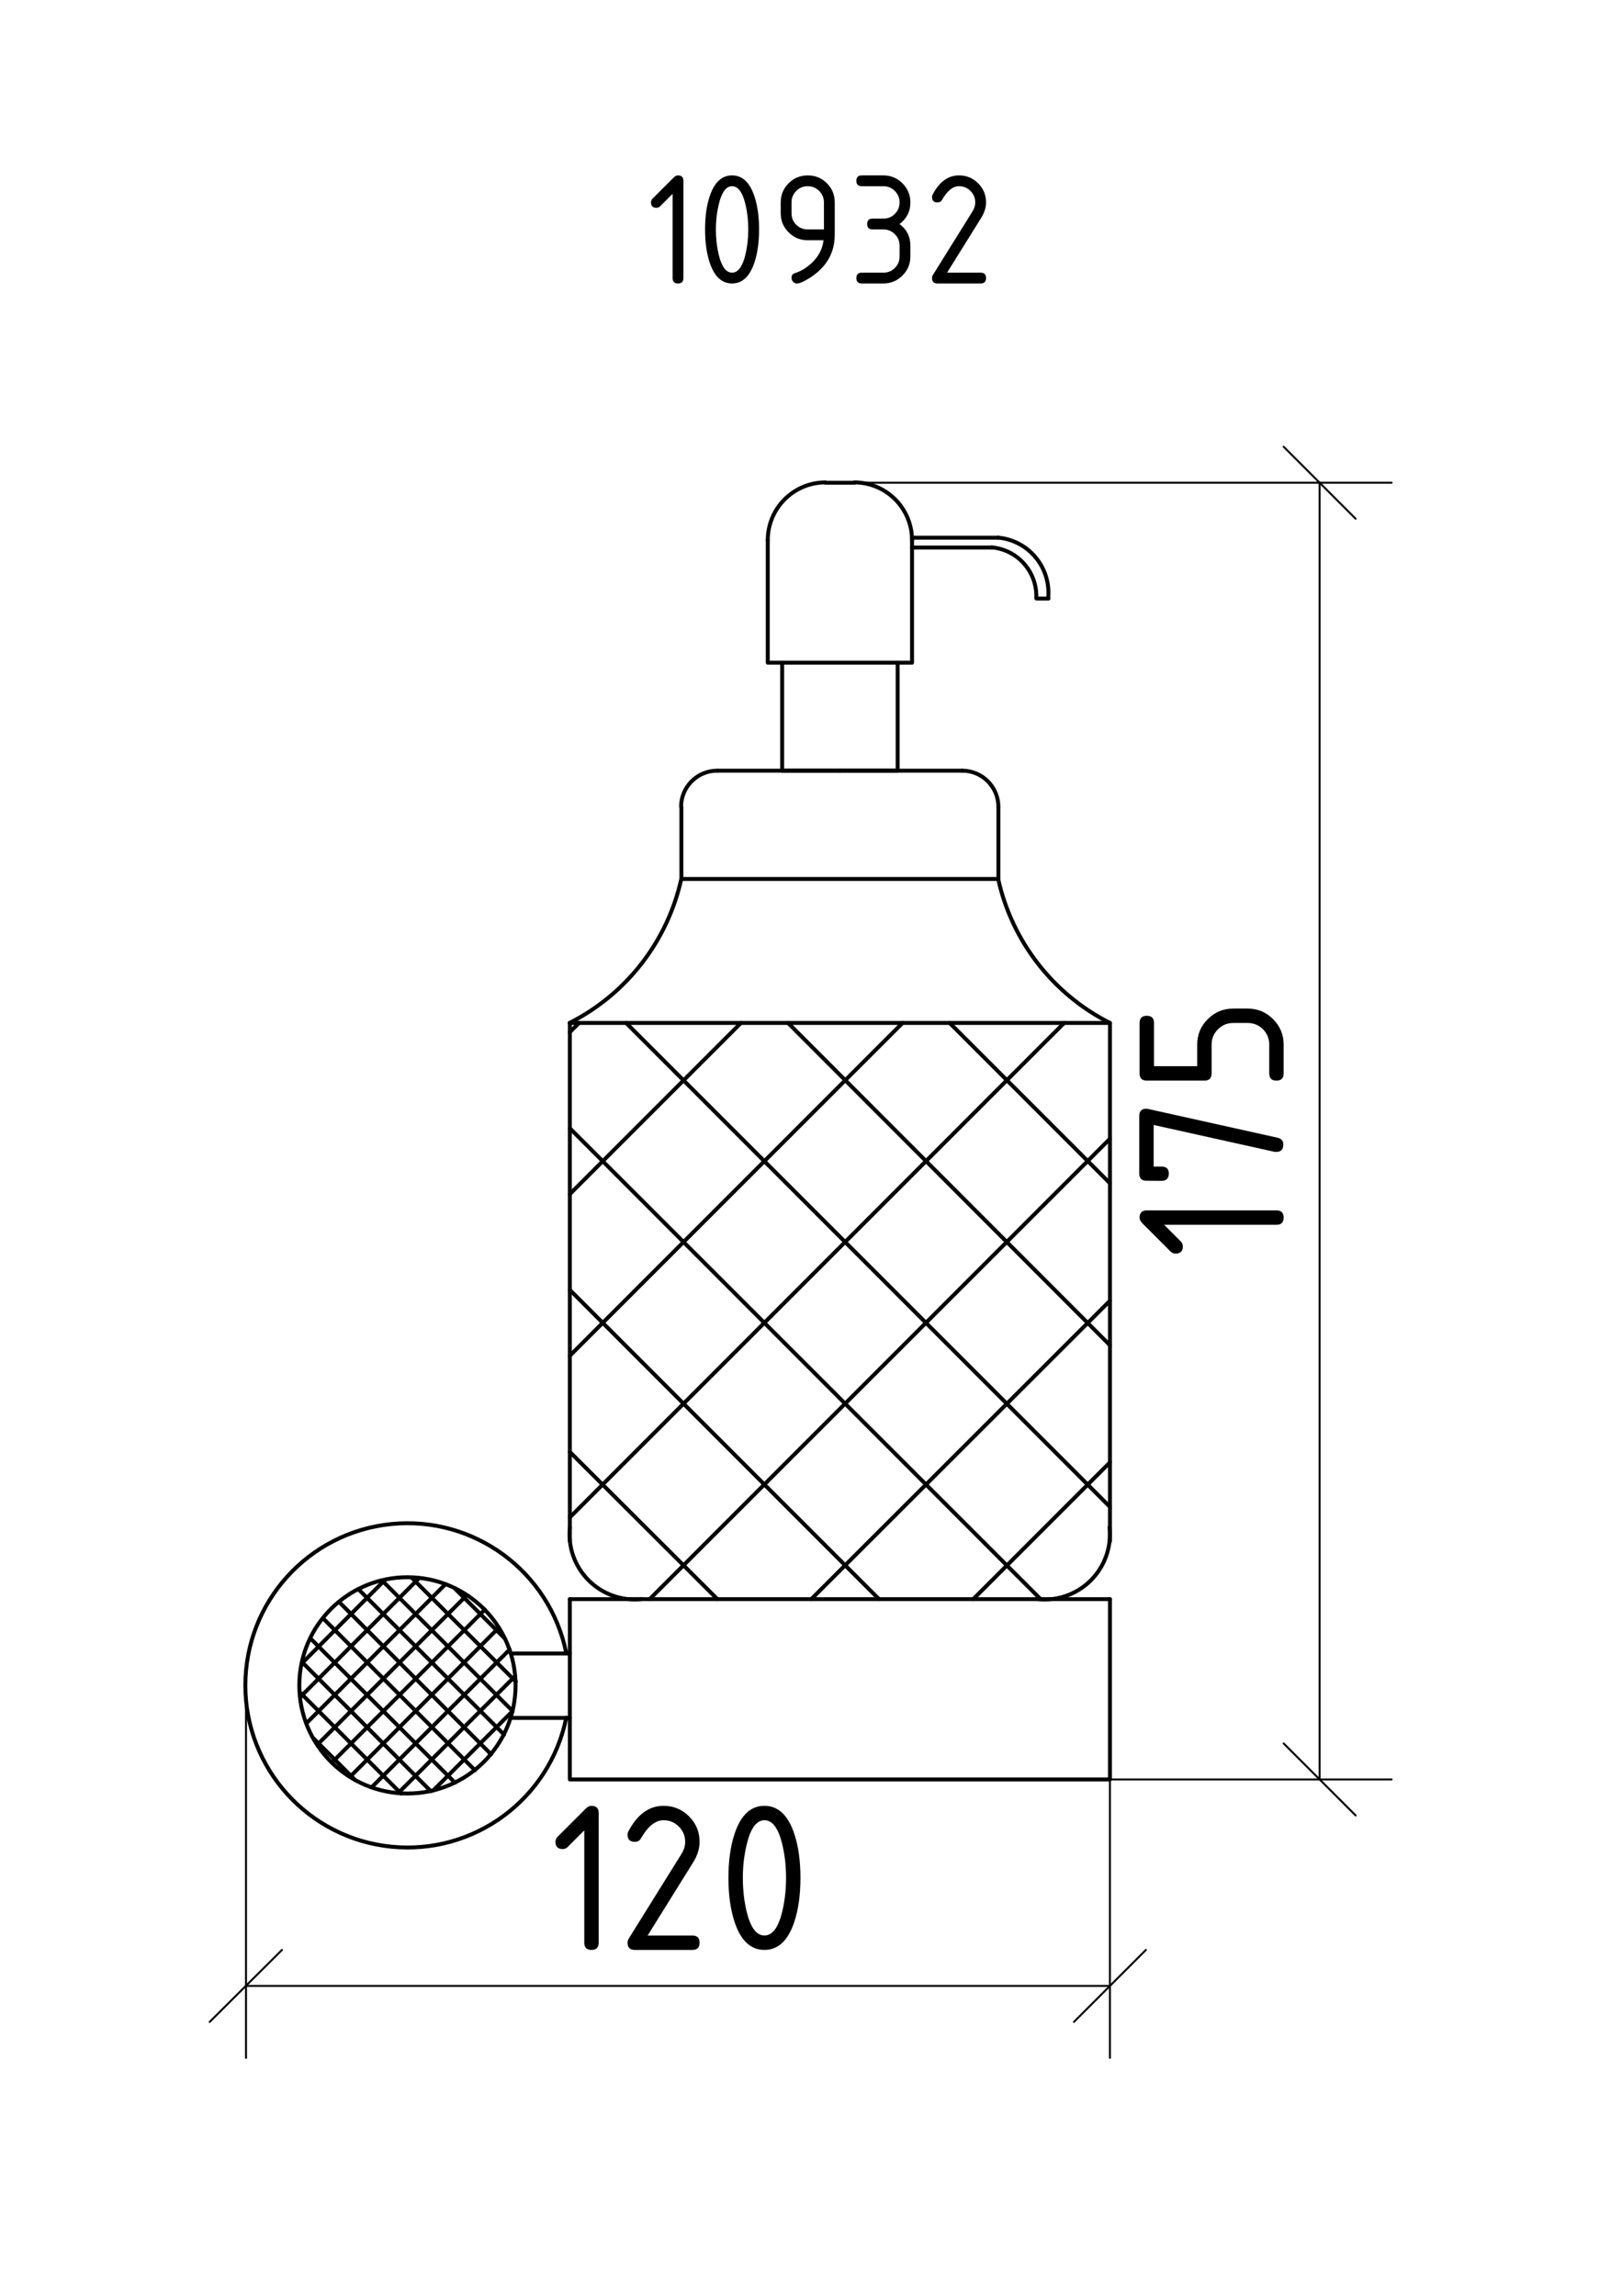 <?xml version="1.0" encoding="iso-8859-1"?>
<!-- Generator: Adobe Illustrator 22.0.1, SVG Export Plug-In . SVG Version: 6.00 Build 0)  -->
<svg version="1.1" id="&#x421;&#x43B;&#x43E;&#x439;_1"
	 xmlns="http://www.w3.org/2000/svg" xmlns:xlink="http://www.w3.org/1999/xlink" x="0px" y="0px" viewBox="0 0 595 842"
	 style="enable-background:new 0 0 595 842;" xml:space="preserve">
<g>
	<defs>
		<polyline id="SVGID_1_" points="592.44,839.8 592.44,2.56 1.8,2.56 1.8,839.8 592.44,839.8 		"/>
	</defs>
	<clipPath id="SVGID_2_">
		<use xlink:href="#SVGID_1_"  style="overflow:visible;"/>
	</clipPath>
	
		<line style="clip-path:url(#SVGID_2_);fill:none;stroke:#000000;stroke-width:1.44;stroke-linecap:round;stroke-linejoin:round;stroke-miterlimit:10;" x1="209.04" y1="378.52" x2="212.4" y2="375.16"/>
	
		<line style="clip-path:url(#SVGID_2_);fill:none;stroke:#000000;stroke-width:1.44;stroke-linecap:round;stroke-linejoin:round;stroke-miterlimit:10;" x1="209.04" y1="437.92" x2="271.8" y2="375.16"/>
	
		<line style="clip-path:url(#SVGID_2_);fill:none;stroke:#000000;stroke-width:1.44;stroke-linecap:round;stroke-linejoin:round;stroke-miterlimit:10;" x1="209.04" y1="497.2" x2="331.08" y2="375.16"/>
	
		<line style="clip-path:url(#SVGID_2_);fill:none;stroke:#000000;stroke-width:1.44;stroke-linecap:round;stroke-linejoin:round;stroke-miterlimit:10;" x1="209.04" y1="556.48" x2="390.36" y2="375.16"/>
	
		<line style="clip-path:url(#SVGID_2_);fill:none;stroke:#000000;stroke-width:1.44;stroke-linecap:round;stroke-linejoin:round;stroke-miterlimit:10;" x1="238.32" y1="586.48" x2="407.16" y2="417.64"/>
	
		<line style="clip-path:url(#SVGID_2_);fill:none;stroke:#000000;stroke-width:1.44;stroke-linecap:round;stroke-linejoin:round;stroke-miterlimit:10;" x1="297.6" y1="586.48" x2="407.16" y2="477.04"/>
	
		<line style="clip-path:url(#SVGID_2_);fill:none;stroke:#000000;stroke-width:1.44;stroke-linecap:round;stroke-linejoin:round;stroke-miterlimit:10;" x1="357" y1="586.48" x2="407.16" y2="536.32"/>
	
		<line style="clip-path:url(#SVGID_2_);fill:none;stroke:#000000;stroke-width:1.44;stroke-linecap:round;stroke-linejoin:round;stroke-miterlimit:10;" x1="263.16" y1="586.48" x2="209.04" y2="532.48"/>
	
		<line style="clip-path:url(#SVGID_2_);fill:none;stroke:#000000;stroke-width:1.44;stroke-linecap:round;stroke-linejoin:round;stroke-miterlimit:10;" x1="322.44" y1="586.48" x2="209.04" y2="473.08"/>
	
		<line style="clip-path:url(#SVGID_2_);fill:none;stroke:#000000;stroke-width:1.44;stroke-linecap:round;stroke-linejoin:round;stroke-miterlimit:10;" x1="381.72" y1="586.48" x2="209.04" y2="413.8"/>
	
		<line style="clip-path:url(#SVGID_2_);fill:none;stroke:#000000;stroke-width:1.44;stroke-linecap:round;stroke-linejoin:round;stroke-miterlimit:10;" x1="407.16" y1="552.64" x2="229.68" y2="375.16"/>
	
		<line style="clip-path:url(#SVGID_2_);fill:none;stroke:#000000;stroke-width:1.44;stroke-linecap:round;stroke-linejoin:round;stroke-miterlimit:10;" x1="407.16" y1="493.36" x2="289.08" y2="375.16"/>
	
		<line style="clip-path:url(#SVGID_2_);fill:none;stroke:#000000;stroke-width:1.44;stroke-linecap:round;stroke-linejoin:round;stroke-miterlimit:10;" x1="407.16" y1="433.96" x2="348.36" y2="375.16"/>
	
		<polyline style="clip-path:url(#SVGID_2_);fill:none;stroke:#000000;stroke-width:1.44;stroke-linecap:round;stroke-linejoin:round;stroke-miterlimit:10;" points="
		209.04,375.16 407.16,375.16 407.16,565.24 	"/>
	
		<polyline style="clip-path:url(#SVGID_2_);fill:none;stroke:#000000;stroke-width:1.44;stroke-linecap:round;stroke-linejoin:round;stroke-miterlimit:10;" points="
		407.16,586.48 407.16,652.6 209.04,652.6 209.04,586.48 	"/>
	
		<line style="clip-path:url(#SVGID_2_);fill:none;stroke:#000000;stroke-width:1.44;stroke-linecap:round;stroke-linejoin:round;stroke-miterlimit:10;" x1="209.04" y1="565.24" x2="209.04" y2="375.16"/>
	
		<line style="clip-path:url(#SVGID_2_);fill:none;stroke:#000000;stroke-width:1.44;stroke-linecap:round;stroke-linejoin:round;stroke-miterlimit:10;" x1="407.16" y1="586.48" x2="209.04" y2="586.48"/>
	
		<path style="clip-path:url(#SVGID_2_);fill:none;stroke:#000000;stroke-width:1.44;stroke-linecap:round;stroke-linejoin:round;stroke-miterlimit:10;" d="
		M209.057,560.101c-0.774,7.201,1.753,14.366,6.875,19.487c5.121,5.121,12.286,7.649,19.487,6.875"/>
	
		<path style="clip-path:url(#SVGID_2_);fill:none;stroke:#000000;stroke-width:1.44;stroke-linecap:round;stroke-linejoin:round;stroke-miterlimit:10;" d="
		M380.661,586.463c7.201,0.774,14.366-1.753,19.487-6.875c5.121-5.121,7.649-12.286,6.875-19.487"/>
	
		<path style="clip-path:url(#SVGID_2_);fill:none;stroke:#000000;stroke-width:1.44;stroke-linecap:round;stroke-linejoin:round;stroke-miterlimit:10;" d="
		M334.56,198.1c0-11.697-9.483-21.18-21.18-21.18"/>
	
		<polyline style="clip-path:url(#SVGID_2_);fill:none;stroke:#000000;stroke-width:1.44;stroke-linecap:round;stroke-linejoin:round;stroke-miterlimit:10;" points="
		334.56,198.16 334.56,243.04 281.64,243.04 281.64,198.16 	"/>
	
		<path style="clip-path:url(#SVGID_2_);fill:none;stroke:#000000;stroke-width:1.44;stroke-linecap:round;stroke-linejoin:round;stroke-miterlimit:10;" d="
		M302.82,176.92c-11.697,0-21.18,9.483-21.18,21.18"/>
	
		<line style="clip-path:url(#SVGID_2_);fill:none;stroke:#000000;stroke-width:1.44;stroke-linecap:round;stroke-linejoin:round;stroke-miterlimit:10;" x1="302.88" y1="177.04" x2="313.44" y2="177.04"/>
	
		<polyline style="clip-path:url(#SVGID_2_);fill:none;stroke:#000000;stroke-width:1.44;stroke-linecap:round;stroke-linejoin:round;stroke-miterlimit:10;" points="
		286.92,243.04 286.92,282.64 329.28,282.64 329.28,243.04 	"/>
	
		<line style="clip-path:url(#SVGID_2_);fill:none;stroke:#000000;stroke-width:1.44;stroke-linecap:round;stroke-linejoin:round;stroke-miterlimit:10;" x1="308.16" y1="282.64" x2="263.16" y2="282.64"/>
	
		<path style="clip-path:url(#SVGID_2_);fill:none;stroke:#000000;stroke-width:1.44;stroke-linecap:round;stroke-linejoin:round;stroke-miterlimit:10;" d="
		M263.1,282.64c-7.323,0-13.26,5.937-13.26,13.26"/>
	
		<polyline style="clip-path:url(#SVGID_2_);fill:none;stroke:#000000;stroke-width:1.44;stroke-linecap:round;stroke-linejoin:round;stroke-miterlimit:10;" points="
		249.96,295.96 249.96,322.36 366.24,322.36 366.24,295.96 	"/>
	
		<path style="clip-path:url(#SVGID_2_);fill:none;stroke:#000000;stroke-width:1.44;stroke-linecap:round;stroke-linejoin:round;stroke-miterlimit:10;" d="
		M366.24,295.9c0-7.323-5.937-13.26-13.26-13.26"/>
	
		<line style="clip-path:url(#SVGID_2_);fill:none;stroke:#000000;stroke-width:1.44;stroke-linecap:round;stroke-linejoin:round;stroke-miterlimit:10;" x1="353.04" y1="282.64" x2="308.16" y2="282.64"/>
	
		<line style="clip-path:url(#SVGID_2_);fill:none;stroke:#000000;stroke-width:1.44;stroke-linecap:round;stroke-linejoin:round;stroke-miterlimit:10;" x1="334.56" y1="197.2" x2="366.24" y2="197.2"/>
	
		<path style="clip-path:url(#SVGID_2_);fill:none;stroke:#000000;stroke-width:1.44;stroke-linecap:round;stroke-linejoin:round;stroke-miterlimit:10;" d="
		M384.498,219.458c0.543-5.392-1.088-10.778-4.531-14.962c-3.443-4.185-8.414-6.822-13.81-7.328"/>
	
		<line style="clip-path:url(#SVGID_2_);fill:none;stroke:#000000;stroke-width:1.44;stroke-linecap:round;stroke-linejoin:round;stroke-miterlimit:10;" x1="384.6" y1="219.52" x2="380.28" y2="219.52"/>
	
		<path style="clip-path:url(#SVGID_2_);fill:none;stroke:#000000;stroke-width:1.44;stroke-linecap:round;stroke-linejoin:round;stroke-miterlimit:10;" d="
		M380.142,219.42c0.428-9.604-6.789-17.838-16.366-18.672"/>
	
		<line style="clip-path:url(#SVGID_2_);fill:none;stroke:#000000;stroke-width:1.44;stroke-linecap:round;stroke-linejoin:round;stroke-miterlimit:10;" x1="363.84" y1="200.8" x2="334.56" y2="200.8"/>
	
		<path style="clip-path:url(#SVGID_2_);fill:none;stroke:#000000;stroke-width:1.44;stroke-linecap:round;stroke-linejoin:round;stroke-miterlimit:10;" d="
		M208.957,375.144c20.904-10.582,35.948-29.994,40.981-52.877"/>
	
		<path style="clip-path:url(#SVGID_2_);fill:none;stroke:#000000;stroke-width:1.44;stroke-linecap:round;stroke-linejoin:round;stroke-miterlimit:10;" d="
		M366.142,322.267c5.033,22.883,20.077,42.295,40.981,52.877"/>
	
		<line style="clip-path:url(#SVGID_2_);fill:none;stroke:#000000;stroke-width:0.72;stroke-linecap:round;stroke-linejoin:round;stroke-miterlimit:10;" x1="308.16" y1="177.04" x2="510.48" y2="177.04"/>
	
		<line style="clip-path:url(#SVGID_2_);fill:none;stroke:#000000;stroke-width:0.72;stroke-linecap:round;stroke-linejoin:round;stroke-miterlimit:10;" x1="308.16" y1="652.6" x2="510.48" y2="652.6"/>
	
		<line style="clip-path:url(#SVGID_2_);fill:none;stroke:#000000;stroke-width:0.72;stroke-linecap:round;stroke-linejoin:round;stroke-miterlimit:10;" x1="484.08" y1="177.04" x2="484.08" y2="652.6"/>
	
		<line style="clip-path:url(#SVGID_2_);fill:none;stroke:#000000;stroke-width:0.72;stroke-linecap:round;stroke-linejoin:round;stroke-miterlimit:10;" x1="497.28" y1="190.24" x2="470.88" y2="163.84"/>
	
		<line style="clip-path:url(#SVGID_2_);fill:none;stroke:#000000;stroke-width:0.72;stroke-linecap:round;stroke-linejoin:round;stroke-miterlimit:10;" x1="470.88" y1="639.4" x2="497.28" y2="665.8"/>
</g>
<g>
	<defs>
		<polyline id="SVGID_3_" points="592.44,839.8 592.44,2.56 1.8,2.56 1.8,839.8 592.44,839.8 		"/>
	</defs>
	<clipPath id="SVGID_4_">
		<use xlink:href="#SVGID_3_"  style="overflow:visible;"/>
	</clipPath>
	<path style="clip-path:url(#SVGID_4_);" d="M427.044,449.187l6.085,6.085c0.507,0.507,0.761,1.121,0.761,1.842
		c0,1.761-0.881,2.642-2.642,2.642c-0.721,0-1.334-0.253-1.841-0.761l-10.328-10.328c-0.694-0.694-1.041-1.401-1.041-2.122
		c0-1.761,0.881-2.642,2.642-2.642h47.559c1.761,0,2.642,0.881,2.642,2.642s-0.881,2.642-2.642,2.642H427.044z M423.201,412.577
		v15.252h2.922c1.761,0.027,2.642,0.881,2.642,2.562c-0.026,1.788-0.921,2.682-2.682,2.682l-5.525-0.04
		c-1.761,0-2.642-0.881-2.642-2.642v-21.137c0-1.735,0.854-2.615,2.562-2.642c0.16,0,0.374,0.027,0.641,0.08l47.559,10.569
		c1.388,0.32,2.082,1.161,2.082,2.522c0,1.788-0.881,2.682-2.642,2.682c-0.266,0-0.467-0.013-0.6-0.04L423.201,412.577z
		 M444.458,393.667c0,1.761-0.881,2.642-2.642,2.642h-21.137c-1.761,0-2.642-0.881-2.642-2.642v-18.495
		c0-1.761,0.881-2.642,2.642-2.642s2.642,0.881,2.642,2.642v15.853h15.853v-7.926c0-3.656,1.295-6.772,3.883-9.348
		c2.589-2.575,5.698-3.863,9.328-3.863h5.284c3.657,0,6.772,1.295,9.348,3.883c2.576,2.589,3.863,5.698,3.863,9.328v10.569
		c0,1.761-0.881,2.642-2.642,2.642c-1.761,0-2.642-0.881-2.642-2.642v-10.569c0-2.215-0.767-4.09-2.302-5.625
		c-1.534-1.534-3.409-2.302-5.625-2.302h-5.284c-2.188,0-4.056,0.774-5.605,2.322c-1.548,1.548-2.322,3.417-2.322,5.605V393.667
		L444.458,393.667z"/>
</g>
<g>
	<defs>
		<polyline id="SVGID_5_" points="592.44,839.8 592.44,2.56 1.8,2.56 1.8,839.8 592.44,839.8 		"/>
	</defs>
	<clipPath id="SVGID_6_">
		<use xlink:href="#SVGID_5_"  style="overflow:visible;"/>
	</clipPath>
	
		<line style="clip-path:url(#SVGID_6_);fill:none;stroke:#000000;stroke-width:0.72;stroke-linecap:round;stroke-linejoin:round;stroke-miterlimit:10;" x1="90.24" y1="620.8" x2="90.24" y2="754.72"/>
	
		<line style="clip-path:url(#SVGID_6_);fill:none;stroke:#000000;stroke-width:0.72;stroke-linecap:round;stroke-linejoin:round;stroke-miterlimit:10;" x1="407.16" y1="652.6" x2="407.16" y2="754.72"/>
	
		<line style="clip-path:url(#SVGID_6_);fill:none;stroke:#000000;stroke-width:0.72;stroke-linecap:round;stroke-linejoin:round;stroke-miterlimit:10;" x1="90.24" y1="728.32" x2="407.16" y2="728.32"/>
	
		<line style="clip-path:url(#SVGID_6_);fill:none;stroke:#000000;stroke-width:0.72;stroke-linecap:round;stroke-linejoin:round;stroke-miterlimit:10;" x1="103.44" y1="715.12" x2="76.92" y2="741.52"/>
	
		<line style="clip-path:url(#SVGID_6_);fill:none;stroke:#000000;stroke-width:0.72;stroke-linecap:round;stroke-linejoin:round;stroke-miterlimit:10;" x1="393.96" y1="741.52" x2="420.36" y2="715.12"/>
	<path style="clip-path:url(#SVGID_6_);" d="M214.333,671.284l-6.085,6.085c-0.507,0.507-1.121,0.761-1.841,0.761
		c-1.761,0-2.642-0.881-2.642-2.642c0-0.721,0.253-1.334,0.761-1.841l10.328-10.328c0.694-0.694,1.401-1.041,2.122-1.041
		c1.761,0,2.642,0.881,2.642,2.642v47.559c0,1.761-0.881,2.642-2.642,2.642s-2.642-0.881-2.642-2.642V671.284z M230.447,671.765
		c3.283-6.325,7.606-9.488,12.971-9.488c3.656,0,6.772,1.288,9.348,3.863c2.575,2.576,3.863,5.692,3.863,9.348
		c0,2.509-0.801,5.044-2.402,7.606l-16.654,26.742h16.413c1.761,0,2.642,0.881,2.642,2.642c0,1.761-0.881,2.642-2.642,2.642h-21.137
		c-1.761,0-2.642-0.881-2.642-2.642c0-0.534,0.146-1.041,0.44-1.521l19.376-31.105c0.881-1.414,1.321-2.869,1.321-4.364
		c0-2.188-0.774-4.056-2.322-5.605c-1.548-1.548-3.417-2.322-5.605-2.322c-2.989,0-5.752,2.216-8.287,6.645
		c-0.48,0.854-1.241,1.281-2.282,1.281c-1.761,0-2.642-0.881-2.642-2.642C230.206,672.445,230.286,672.085,230.447,671.765
		L230.447,671.765z M291.311,672.365c1.548,4.591,2.322,10.035,2.322,16.333c0,6.299-0.774,11.743-2.322,16.333
		c-2.269,6.725-5.899,10.088-10.889,10.088c-4.991,0-8.621-3.349-10.889-10.048c-1.548-4.59-2.322-10.048-2.322-16.373
		c0-6.325,0.774-11.783,2.322-16.373c2.268-6.699,5.898-10.048,10.889-10.048C285.412,662.277,289.042,665.64,291.311,672.365
		L291.311,672.365z M286.947,701.068c0.934-3.896,1.401-8.02,1.401-12.37c0-4.377-0.467-8.5-1.401-12.37
		c-1.415-5.845-3.59-8.767-6.525-8.767c-2.909,0-5.071,2.936-6.485,8.807c-0.961,3.95-1.441,8.06-1.441,12.33
		c0,4.35,0.467,8.474,1.401,12.37c1.414,5.845,3.589,8.767,6.525,8.767C283.357,709.836,285.532,706.913,286.947,701.068
		L286.947,701.068z"/>
	<path style="clip-path:url(#SVGID_6_);" d="M246.73,71.083l-4.564,4.564c-0.38,0.38-0.841,0.57-1.381,0.57
		c-1.321,0-1.982-0.661-1.982-1.982c0-0.54,0.19-1.001,0.57-1.381l7.746-7.746c0.52-0.52,1.051-0.781,1.591-0.781
		c1.321,0,1.982,0.661,1.982,1.982v35.669c0,1.321-0.661,1.982-1.982,1.982c-1.321,0-1.982-0.661-1.982-1.982V71.083z
		 M276.71,71.894c1.161,3.443,1.741,7.526,1.741,12.25c0,4.724-0.581,8.807-1.741,12.25c-1.702,5.044-4.424,7.566-8.167,7.566
		c-3.743,0-6.466-2.512-8.167-7.536c-1.161-3.443-1.741-7.536-1.741-12.28c0-4.744,0.58-8.837,1.741-12.28
		c1.701-5.024,4.423-7.536,8.167-7.536C272.286,64.328,275.008,66.85,276.71,71.894L276.71,71.894z M296.807,102.068
		c-2.022,1.261-3.513,1.892-4.474,1.892c-0.521,0-0.981-0.2-1.381-0.6c-0.401-0.4-0.6-0.86-0.6-1.381c0-0.92,0.33-1.491,0.991-1.711
		c1.441-0.48,2.642-1.031,3.603-1.651c4.263-2.762,6.645-6.265,7.146-10.509h-5.795c-2.743,0-5.079-0.965-7.011-2.897
		c-1.932-1.931-2.897-4.268-2.897-7.011v-3.963c0-2.742,0.965-5.079,2.897-7.011c1.931-1.931,4.268-2.897,7.011-2.897
		c2.762,0,5.104,0.956,7.026,2.867c1.922,1.912,2.882,4.239,2.882,6.981v11.95C306.204,92.851,303.072,98.165,296.807,102.068
		L296.807,102.068z M324.05,84.144h-3.963c-1.321,0-1.982-0.661-1.982-1.982c0-1.321,0.661-1.982,1.982-1.982h3.963
		c1.661,0,3.067-0.575,4.218-1.726c1.151-1.151,1.726-2.557,1.726-4.218c0-1.641-0.581-3.042-1.741-4.203
		c-1.161-1.161-2.562-1.741-4.203-1.741h-7.926c-1.321,0-1.982-0.661-1.982-1.982s0.661-1.982,1.982-1.982h7.926
		c2.742,0,5.079,0.971,7.011,2.912c1.931,1.942,2.897,4.274,2.897,6.996c0,3.283-1.321,5.925-3.963,7.926
		c2.642,2.002,3.963,4.644,3.963,7.927v3.963c0,2.742-0.971,5.079-2.912,7.011c-1.942,1.932-4.274,2.897-6.996,2.897h-7.926
		c-1.321,0-1.982-0.661-1.982-1.982s0.661-1.982,1.982-1.982h7.926c1.661,0,3.067-0.575,4.218-1.726
		c1.151-1.151,1.726-2.557,1.726-4.218v-3.963c0-1.641-0.581-3.042-1.741-4.203C327.092,84.725,325.691,84.144,324.05,84.144z
		 M342.075,71.443c2.462-4.744,5.705-7.116,9.728-7.116c2.742,0,5.079,0.966,7.011,2.897c1.931,1.932,2.897,4.269,2.897,7.011
		c0,1.882-0.601,3.783-1.801,5.705l-12.49,20.056h12.31c1.321,0,1.982,0.661,1.982,1.982s-0.661,1.982-1.982,1.982h-15.853
		c-1.321,0-1.982-0.661-1.982-1.982c0-0.4,0.11-0.781,0.33-1.141l14.532-23.329c0.661-1.061,0.991-2.151,0.991-3.273
		c0-1.641-0.581-3.042-1.741-4.203c-1.161-1.161-2.562-1.741-4.203-1.741c-2.242,0-4.314,1.662-6.215,4.984
		c-0.36,0.641-0.931,0.961-1.711,0.961c-1.321,0-1.982-0.661-1.982-1.982C341.895,71.954,341.955,71.684,342.075,71.443
		L342.075,71.443z M273.437,93.421c0.7-2.922,1.051-6.015,1.051-9.278c0-3.283-0.35-6.375-1.051-9.278
		c-1.061-4.384-2.692-6.575-4.894-6.575c-2.182,0-3.803,2.202-4.864,6.605c-0.721,2.963-1.081,6.045-1.081,9.248
		c0,3.263,0.35,6.355,1.051,9.278c1.061,4.384,2.692,6.575,4.894,6.575C270.745,99.997,272.376,97.805,273.437,93.421
		L273.437,93.421z M302.241,84.144v-9.908c0-1.641-0.581-3.042-1.741-4.203c-1.161-1.161-2.562-1.741-4.203-1.741
		c-1.642,0-3.043,0.581-4.203,1.741c-1.161,1.161-1.741,2.562-1.741,4.203v3.963c0,1.662,0.575,3.068,1.726,4.218
		c1.151,1.151,2.557,1.726,4.218,1.726H302.241z"/>
	
		<path style="clip-path:url(#SVGID_6_);fill:none;stroke:#000000;stroke-width:1.44;stroke-linecap:round;stroke-linejoin:round;stroke-miterlimit:10;" d="
		M207.734,606.282c-6.07-29.93-33.826-50.395-64.212-47.345C113.135,561.987,90,587.561,90,618.1
		c0,30.539,23.135,56.113,53.521,59.163c30.386,3.05,58.143-17.415,64.212-47.345"/>
	
		<line style="clip-path:url(#SVGID_6_);fill:none;stroke:#000000;stroke-width:1.44;stroke-linecap:round;stroke-linejoin:round;stroke-miterlimit:10;" x1="110.88" y1="609.88" x2="141.24" y2="579.4"/>
	
		<line style="clip-path:url(#SVGID_6_);fill:none;stroke:#000000;stroke-width:1.44;stroke-linecap:round;stroke-linejoin:round;stroke-miterlimit:10;" x1="110.16" y1="622.36" x2="153.72" y2="578.8"/>
	
		<line style="clip-path:url(#SVGID_6_);fill:none;stroke:#000000;stroke-width:1.44;stroke-linecap:round;stroke-linejoin:round;stroke-miterlimit:10;" x1="112.44" y1="631.96" x2="163.44" y2="580.96"/>
	
		<line style="clip-path:url(#SVGID_6_);fill:none;stroke:#000000;stroke-width:1.44;stroke-linecap:round;stroke-linejoin:round;stroke-miterlimit:10;" x1="116.4" y1="639.88" x2="171.24" y2="585.04"/>
	
		<line style="clip-path:url(#SVGID_6_);fill:none;stroke:#000000;stroke-width:1.44;stroke-linecap:round;stroke-linejoin:round;stroke-miterlimit:10;" x1="121.8" y1="646.36" x2="177.84" y2="590.32"/>
	
		<line style="clip-path:url(#SVGID_6_);fill:none;stroke:#000000;stroke-width:1.44;stroke-linecap:round;stroke-linejoin:round;stroke-miterlimit:10;" x1="128.4" y1="651.64" x2="183" y2="596.92"/>
	
		<line style="clip-path:url(#SVGID_6_);fill:none;stroke:#000000;stroke-width:1.44;stroke-linecap:round;stroke-linejoin:round;stroke-miterlimit:10;" x1="136.32" y1="655.48" x2="186.96" y2="604.96"/>
	
		<line style="clip-path:url(#SVGID_6_);fill:none;stroke:#000000;stroke-width:1.44;stroke-linecap:round;stroke-linejoin:round;stroke-miterlimit:10;" x1="146.04" y1="657.64" x2="189" y2="614.68"/>
	
		<line style="clip-path:url(#SVGID_6_);fill:none;stroke:#000000;stroke-width:1.44;stroke-linecap:round;stroke-linejoin:round;stroke-miterlimit:10;" x1="158.88" y1="656.68" x2="188.04" y2="627.52"/>
	
		<line style="clip-path:url(#SVGID_6_);fill:none;stroke:#000000;stroke-width:1.44;stroke-linecap:round;stroke-linejoin:round;stroke-miterlimit:10;" x1="130.32" y1="652.84" x2="114.96" y2="637.48"/>
	
		<line style="clip-path:url(#SVGID_6_);fill:none;stroke:#000000;stroke-width:1.44;stroke-linecap:round;stroke-linejoin:round;stroke-miterlimit:10;" x1="147.12" y1="657.76" x2="110.04" y2="620.68"/>
	
		<line style="clip-path:url(#SVGID_6_);fill:none;stroke:#000000;stroke-width:1.44;stroke-linecap:round;stroke-linejoin:round;stroke-miterlimit:10;" x1="158.04" y1="656.92" x2="110.88" y2="609.64"/>
	
		<line style="clip-path:url(#SVGID_6_);fill:none;stroke:#000000;stroke-width:1.44;stroke-linecap:round;stroke-linejoin:round;stroke-miterlimit:10;" x1="166.92" y1="653.8" x2="113.88" y2="600.88"/>
	
		<line style="clip-path:url(#SVGID_6_);fill:none;stroke:#000000;stroke-width:1.44;stroke-linecap:round;stroke-linejoin:round;stroke-miterlimit:10;" x1="174.24" y1="649.24" x2="118.56" y2="593.56"/>
	
		<line style="clip-path:url(#SVGID_6_);fill:none;stroke:#000000;stroke-width:1.44;stroke-linecap:round;stroke-linejoin:round;stroke-miterlimit:10;" x1="180.12" y1="643.36" x2="124.44" y2="587.56"/>
	
		<line style="clip-path:url(#SVGID_6_);fill:none;stroke:#000000;stroke-width:1.44;stroke-linecap:round;stroke-linejoin:round;stroke-miterlimit:10;" x1="184.92" y1="636.16" x2="131.52" y2="582.88"/>
	
		<line style="clip-path:url(#SVGID_6_);fill:none;stroke:#000000;stroke-width:1.44;stroke-linecap:round;stroke-linejoin:round;stroke-miterlimit:10;" x1="188.04" y1="627.52" x2="140.16" y2="579.64"/>
	
		<line style="clip-path:url(#SVGID_6_);fill:none;stroke:#000000;stroke-width:1.44;stroke-linecap:round;stroke-linejoin:round;stroke-miterlimit:10;" x1="189.24" y1="616.72" x2="150.96" y2="578.56"/>
	
		<line style="clip-path:url(#SVGID_6_);fill:none;stroke:#000000;stroke-width:1.44;stroke-linecap:round;stroke-linejoin:round;stroke-miterlimit:10;" x1="185.28" y1="601" x2="166.68" y2="582.4"/>
	
		<path style="clip-path:url(#SVGID_6_);fill:none;stroke:#000000;stroke-width:1.44;stroke-linecap:round;stroke-linejoin:round;stroke-miterlimit:10;" d="
		M189.12,618.1c0-21.904-17.756-39.66-39.66-39.66s-39.66,17.756-39.66,39.66c0,21.904,17.756,39.66,39.66,39.66
		S189.12,640.004,189.12,618.1"/>
	
		<line style="clip-path:url(#SVGID_6_);fill:none;stroke:#000000;stroke-width:1.44;stroke-linecap:round;stroke-linejoin:round;stroke-miterlimit:10;" x1="209.04" y1="606.4" x2="187.44" y2="606.4"/>
	
		<line style="clip-path:url(#SVGID_6_);fill:none;stroke:#000000;stroke-width:1.44;stroke-linecap:round;stroke-linejoin:round;stroke-miterlimit:10;" x1="209.04" y1="630.04" x2="187.44" y2="630.04"/>
</g>
</svg>
